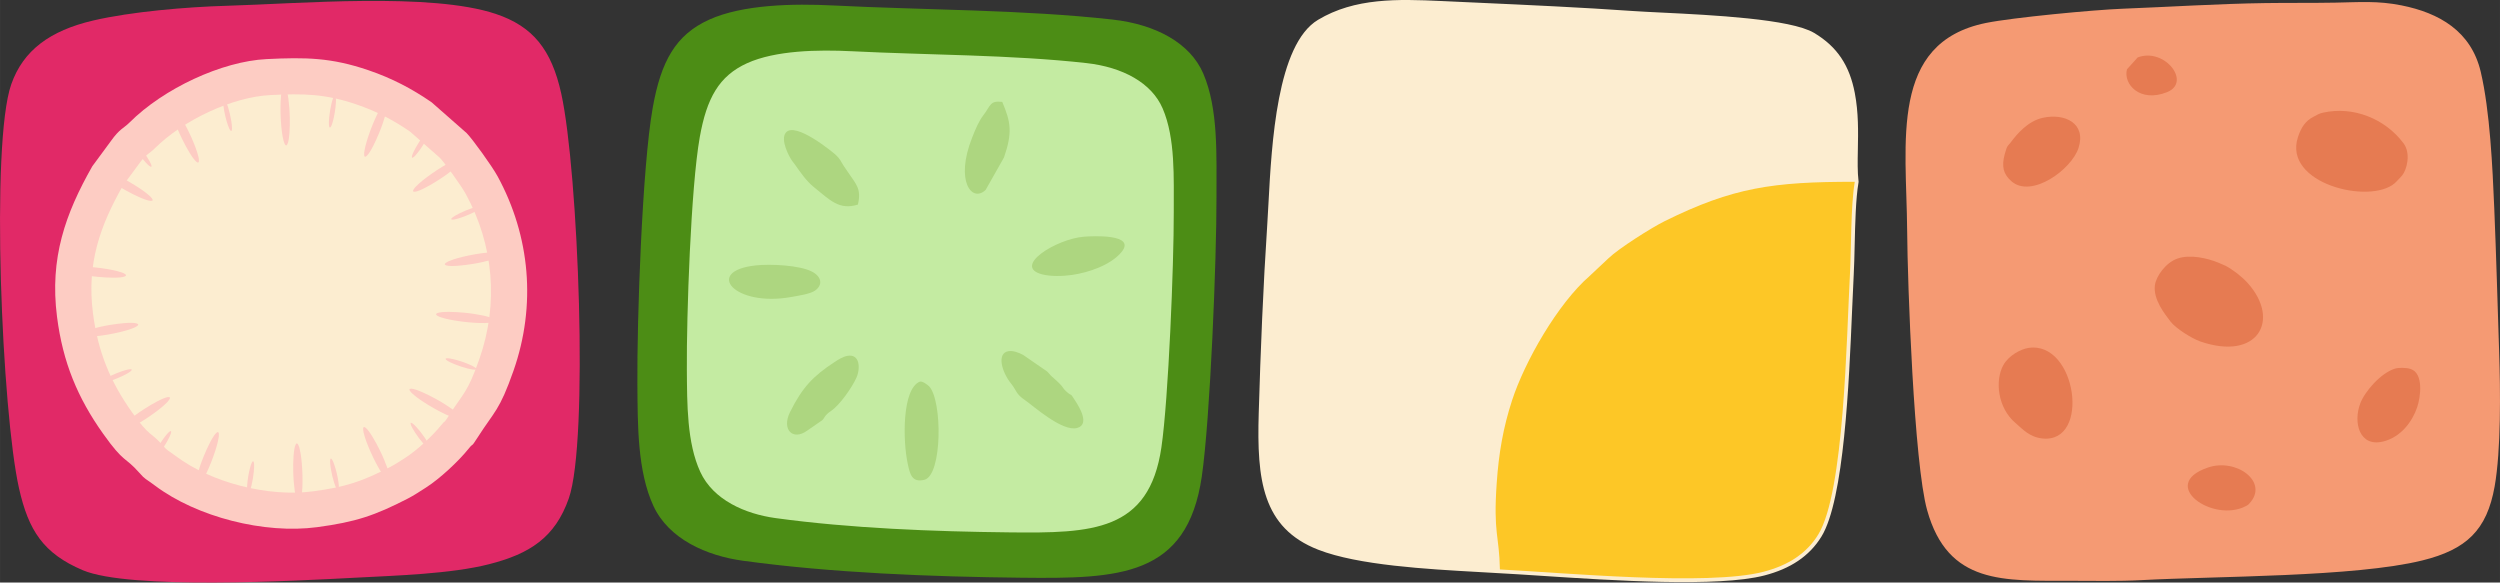 <?xml version="1.0" encoding="UTF-8"?> <svg xmlns="http://www.w3.org/2000/svg" xmlns:xlink="http://www.w3.org/1999/xlink" xmlns:xodm="http://www.corel.com/coreldraw/odm/2003" xml:space="preserve" width="115.98mm" height="27.025mm" version="1.1" style="shape-rendering:geometricPrecision; text-rendering:geometricPrecision; image-rendering:optimizeQuality; fill-rule:evenodd; clip-rule:evenodd" viewBox="0 0 5731.73 1335.59"><rect x="0" y="0" width="5731.73" height="1335.59" fill="#333333" stroke="none"/> <defs> <style type="text/css"> .fil7 {fill:#4C8D15} .fil9 {fill:#ADD680} .fil8 {fill:#C4EBA2} .fil5 {fill:#E12967} .fil4 {fill:#E67B52} .fil3 {fill:#F59A73} .fil0 {fill:#FCEDD0} .fil2 {fill:#FDC726} .fil6 {fill:#FDCCC3} .fil1 {fill:#FCEDD0;fill-rule:nonzero} </style> </defs> <g id="Слой_x0020_1_0">  <path class="fil0" d="M4252.44 416.76c-6.49,-53.87 5.91,-127.05 -8.52,-202 -11.55,-60.03 -37.72,-101.09 -89.17,-131.83 -63.95,-38.2 -321.26,-42.68 -411.3,-48.97 -146.9,-10.26 -291.84,-16.02 -438.37,-22.87 -101.88,-4.76 -196.81,-7.25 -278.76,41.84 -101.74,60.94 -103.99,338.41 -112.19,462.53 -9.49,143.74 -15.34,288.48 -19.57,431.89 -4.48,151.9 7.82,256.85 130.91,304.91 103.5,40.41 295.79,46.03 413.34,53.31 144.35,7.4 476.21,38.51 604.14,5.39 57.72,-14.95 99.3,-42.42 125.7,-85.37 59.91,-97.49 64.78,-452 72.65,-595.21 3.39,-61.76 1.55,-156.85 11.14,-213.62z"></path> <path class="fil1" d="M4243.66 416.59c-2.54,-22.11 -2.05,-47.28 -1.51,-74.4 0.77,-39.01 1.61,-82.23 -6.77,-125.79 -5.56,-28.9 -14.57,-53.14 -28.29,-73.71 -13.68,-20.51 -32.2,-37.61 -56.79,-52.31 -50.04,-29.89 -228.11,-38.62 -341.09,-44.15 -26.67,-1.3 -49.78,-2.44 -66.32,-3.59 -119.77,-8.36 -237.61,-13.72 -356.03,-19.1l-82.14 -3.77c-50.59,-2.36 -99.46,-4.17 -145.59,0.69 -45.54,4.79 -88.59,16.12 -128.33,39.92 -86.29,51.69 -98.09,273.37 -105.27,408.25 -0.93,17.61 -1.8,33.8 -2.69,47.37 -4.76,72.1 -8.59,144.15 -11.76,215.9 -3.18,72.28 -5.71,144.24 -7.81,215.68 -2.21,75.01 -0.32,138.32 17.14,188.3 17.05,48.81 49.39,85.29 108.25,108.27 88.99,34.74 245.99,43.48 362.24,49.95 17.3,0.96 33.72,1.88 48.44,2.79 26.85,1.38 59.39,3.52 95.77,5.91 162.74,10.69 402.57,26.44 505.68,-0.25 27.87,-7.21 51.81,-17.44 71.91,-31 19.86,-13.4 36.01,-30.13 48.55,-50.53 49.57,-80.67 60.78,-346.12 67.77,-512 1.28,-30.46 2.44,-57.64 3.61,-79.12 1.12,-20.45 1.67,-44 2.23,-68.59 1.17,-50.85 2.45,-106.1 8.81,-144.73zm15.85 -74.07c-0.53,26.81 -1.01,51.65 1.58,73.21l0.14 1.2 -0.21 1.26c-6.37,37.66 -7.64,92.79 -8.81,143.47 -0.58,25.13 -1.14,49.2 -2.23,69.2 -1.23,22.38 -2.35,49 -3.61,78.85 -7.07,167.67 -18.4,435.99 -70.3,520.44 -13.85,22.55 -31.7,41.04 -53.66,55.84 -21.71,14.65 -47.44,25.65 -77.29,33.38 -105.89,27.41 -347.3,11.55 -511.13,0.79 -36.77,-2.41 -69.66,-4.58 -95.63,-5.91l-0.06 0c-15.34,-0.94 -31.43,-1.85 -48.37,-2.79 -117.46,-6.53 -276.09,-15.36 -367.63,-51.11 -64.22,-25.08 -99.59,-65.11 -118.33,-118.76 -18.33,-52.47 -20.36,-117.61 -18.09,-194.49 2.12,-71.95 4.65,-144.09 7.81,-215.96 3.19,-72.4 7.03,-144.61 11.76,-216.24 0.95,-14.4 1.78,-30.09 2.69,-47.17 7.36,-138.38 19.48,-365.82 113.72,-422.28 42.19,-25.28 87.61,-37.27 135.49,-42.3 47.29,-4.98 96.84,-3.16 148.11,-0.76l82.14 3.77c119.01,5.4 237.41,10.79 356.44,19.1 17.32,1.21 39.92,2.32 65.99,3.59 114.68,5.61 295.41,14.47 349.2,46.6 26.86,16.04 47.17,34.86 62.31,57.55 15.11,22.64 24.96,48.97 30.95,80.1 8.68,45.16 7.81,89.44 7.03,129.4z"></path> <path class="fil0" d="M3438.81 1305.58c-1.54,-79.41 -15.31,-81.16 -7.35,-197.43 4.72,-68.99 14.82,-127.56 35.25,-190.22 29.17,-89.48 105.07,-222.07 177.85,-285.21l43.13 -40.51c23.23,-22.48 98.68,-70.25 129.02,-85.24 156.63,-77.39 247.84,-90.24 435.73,-90.2 -6.49,-53.87 5.91,-127.05 -8.52,-202 -11.55,-60.03 -37.72,-101.09 -89.17,-131.83 -63.95,-38.2 -321.26,-42.68 -411.3,-48.97 -146.9,-10.26 -291.84,-16.02 -438.37,-22.87 -101.88,-4.76 -196.81,-7.25 -278.76,41.84 -101.74,60.94 -103.99,338.41 -112.19,462.53 -9.49,143.74 -15.34,288.48 -19.57,431.89 -4.48,151.9 7.82,256.85 130.91,304.91 103.5,40.41 295.79,46.03 413.34,53.31z"></path> <path class="fil2" d="M3438.81 1305.58c144.35,7.4 476.21,38.51 604.14,5.39 57.72,-14.95 99.3,-42.42 125.7,-85.37 59.91,-97.49 64.78,-452 72.65,-595.21 3.39,-61.76 1.55,-156.85 11.14,-213.62 -187.89,-0.04 -279.1,12.8 -435.73,90.2 -30.34,14.99 -105.79,62.77 -129.02,85.24l-43.13 40.51c-72.79,63.14 -148.68,195.73 -177.85,285.21 -20.43,62.66 -30.53,121.24 -35.25,190.22 -7.96,116.27 5.81,118.02 7.35,197.43z"></path> <path class="fil3" d="M4866.3 20.01c-66.67,2.59 -251.87,20.18 -313.17,32.64 -222.08,45.14 -182.14,273.69 -180.62,474.41 0.96,126.74 15.76,534.81 45.82,642.52 47.85,171.42 175.35,161.74 330.65,162.05 50.15,0.1 109.19,1.24 160.06,-1.53 171.03,-9.33 489.29,-6.72 644.83,-45.21 100.77,-24.94 147.83,-69.25 165.61,-169.63 14.8,-83.56 13.25,-220.3 10.33,-308.23 -3.64,-109.49 -6.58,-218.73 -11.17,-328.91 -3.95,-94.73 -9.95,-223.65 -30.98,-313.24 -22.01,-93.78 -95.68,-135.35 -181.7,-152.55 -54.49,-10.89 -95.63,-7.32 -151.27,-6.29 -53.85,1 -107.08,0.25 -160.49,1.01 -109.29,1.57 -218.69,8.7 -327.9,12.95z"></path> <path class="fil4" d="M4993.16 592.49c-27.74,9.18 -49.99,40.99 -52.63,61.65 -4.17,32.57 22.62,65.62 35.63,82.85 12.03,15.95 49.29,39.2 68.27,45.79 131.61,45.77 185.55,-48.8 108.72,-134.06 -13.56,-15.04 -34.01,-30.53 -50.59,-39.38l-16.83 -7.27c-25.78,-10.54 -64.22,-18.96 -92.57,-9.58z"></path> <path class="fil4" d="M5325.9 258.31c-9.44,2.11 -11.98,4.43 -21.54,9.27 -17.76,8.98 -28.21,23.36 -35.92,47.09 -34.5,106.2 164.61,155.01 221.93,105.43l3.61 -3.51c4.03,-4.11 10.17,-10.39 13.45,-14.34 10.74,-12.93 20.34,-50.1 3.56,-73.16 -0.45,-0.62 -1.07,-1.43 -1.54,-2.05 -41.59,-54.56 -113.7,-84.3 -183.55,-68.73z"></path> <path class="fil4" d="M4650.67 797.67c-17.11,2.59 -45.09,16.91 -57.53,39.27 -19.64,35.27 -13.38,97.81 27.61,132.76 16.18,13.78 31.91,32.41 61.85,35.59 111.48,11.84 78.42,-224.32 -31.92,-207.62z"></path> <path class="fil4" d="M4683.12 270.17c-32.92,7.39 -57.88,35.45 -74,57.48 -4.88,6.67 -6.9,3.5 -12.79,25.43 -7.58,28.22 -3.73,46.13 15.61,62.77 45.65,39.28 136.98,-26.61 153.35,-76.23 18.73,-56.75 -31.27,-80.88 -82.17,-69.45z"></path> <path class="fil4" d="M5490.82 845.19c-32.44,10.18 -68.8,51.84 -79.39,79.66 -16.58,43.54 -2.24,100.5 51.83,87.55 41.64,-9.98 67.67,-46.42 78.55,-78.54 8.14,-24.05 15.24,-77.9 -14.85,-87.88 -10.51,-3.49 -28.26,-3.25 -36.14,-0.78z"></path> <path class="fil4" d="M5061.93 1071.99c-114.64,39.21 11.8,128.33 87.46,88.21 5.68,-3.01 4.35,-2.23 8.01,-6.15 45.16,-48.36 -29.42,-104.66 -95.47,-82.07z"></path> <path class="fil4" d="M4901.08 131.65l-24.63 27.3c-8.86,34.41 30.13,77.05 91.82,52.41 57.25,-22.87 -5.72,-103.11 -67.19,-79.71z"></path> <path class="fil5" d="M519.29 13.27c-90.56,2.61 -219,13.41 -306.1,33.86 -98.24,23.06 -159.98,68.09 -187.35,145.96 -47.98,136.53 -21.53,752.45 17.79,926.74 21.72,96.26 55.63,149.1 146.11,187.47 106.68,45.25 488.82,24.39 625.13,17.19 92.71,-4.9 219.2,-8.63 306.95,-31.08 92.07,-23.55 150.71,-60.58 182.27,-150.78 45.91,-131.22 21.9,-750.01 -17.29,-927.9 -22.41,-101.71 -65.51,-154.5 -150.23,-182.85 -148.58,-49.71 -451.27,-23.4 -617.28,-18.61z"></path> <path class="fil6" d="M610.93 135.52c-101.93,4.99 -235.85,67.24 -314.06,145.41 -13.45,13.44 -22.39,13.82 -43.12,43.08l-42.18 57.25c-61.68,108.54 -98.02,210.35 -80.91,344.82 13.32,104.72 47.33,186.26 105.94,268.63 48.91,68.73 49.08,50.97 83.04,89.52 14.16,16.08 12.19,11.52 35.87,29.28 96.11,72.06 250.77,111.25 371.22,95.17 89.06,-11.89 132.81,-26.76 208.3,-65.64 14.52,-7.48 27.1,-16.01 41.18,-24.96 31.66,-20.12 74.49,-59.91 97.63,-88.72 13.64,-16.99 4.19,0.23 21.35,-26.64 38.69,-60.54 49.91,-60.71 82.17,-152.95 52.34,-149.71 38.36,-308.13 -36.65,-445.72 -12.87,-23.61 -57.94,-85.84 -70.88,-98.93l-80.38 -70.64c-45.22,-31.11 -90.51,-54.97 -144.65,-73.44 -85.58,-29.2 -143.91,-29.93 -233.87,-25.53z"></path> <path class="fil0" d="M619.67 217.99c-86.29,4.23 -199.66,56.92 -265.88,123.1 -11.39,11.38 -18.96,11.7 -36.51,36.47l-35.71 48.46c-52.22,91.88 -82.98,178.07 -68.49,291.91 11.28,88.65 40.06,157.68 89.68,227.41 41.4,58.18 41.55,43.15 70.3,75.79 11.99,13.61 10.32,9.76 30.37,24.79 81.36,61 212.29,94.18 314.26,80.56 75.39,-10.06 112.43,-22.65 176.34,-55.57 12.3,-6.33 22.94,-13.55 34.86,-21.13 26.81,-17.04 63.06,-50.71 82.66,-75.11 11.55,-14.39 3.54,0.2 18.08,-22.56 32.75,-51.25 42.25,-51.39 69.55,-129.48 44.31,-126.74 32.48,-260.85 -31.03,-377.32 -10.9,-19.99 -49.05,-72.67 -60,-83.76l-68.05 -59.79c-38.29,-26.35 -76.62,-46.54 -122.45,-62.18 -72.45,-24.72 -121.83,-25.34 -197.99,-21.61z"></path> <path class="fil6" d="M652.16 196.55c1.98,0.12 4.86,7.33 6.76,16.85 0.32,1.64 0.5,1.64 1.04,5.25l1.1 7.04c1.73,13.45 2.94,26.18 3.29,43.32 0.27,13.35 0.03,23.86 -0.68,34.6 -0.59,8.96 -0.68,6.71 -1.14,11.77 -0.19,2.11 -0.18,1.52 -0.54,3.89 -1.48,9.62 -4.24,15.37 -6.63,13.94 -1.77,-1.06 -2.68,-2.72 -4.32,-7.27 -0.32,-0.87 -0.6,-1.89 -0.91,-2.96 -0.71,-2.39 -1.73,-7.22 -2.32,-10.76 -0.35,-2.09 -0.08,0.05 -0.54,-3.27 -1.05,-7.48 -1.27,-7.44 -2.35,-18.98 -1.76,-18.72 -2.29,-38.88 -1.55,-56.7 0.13,-3.06 0.68,-11.18 0.86,-12.9l1.18 -9.36c0.71,-4.18 1.46,-7.43 2.4,-10.04 1.49,-4.14 2.61,-4.52 4.35,-4.42z"></path> <path class="fil6" d="M768.37 219.02c1.04,0.27 1.83,4.42 1.85,9.7 0,0.91 0.09,0.92 0.01,2.91l-0.15 3.87c-0.47,7.36 -1.15,14.29 -2.74,23.47 -1.24,7.16 -2.46,12.75 -3.95,18.4 -1.25,4.72 -1.06,3.51 -1.83,6.17 -0.32,1.11 -0.25,0.8 -0.69,2.03 -1.79,4.99 -3.86,7.77 -4.99,6.76 -0.84,-0.75 -1.15,-1.73 -1.55,-4.33 -0.08,-0.5 -0.12,-1.07 -0.18,-1.68 -0.13,-1.35 -0.17,-4.03 -0.12,-5.98 0.03,-1.15 -0.05,0.02 0.05,-1.8 0.22,-4.1 0.1,-4.11 0.72,-10.38 1,-10.18 2.82,-21 5.07,-30.44 0.39,-1.62 1.52,-5.9 1.8,-6.8l1.61 -4.88c0.81,-2.15 1.55,-3.82 2.32,-5.11 1.23,-2.05 1.86,-2.14 2.79,-1.9z"></path> <path class="fil6" d="M887.35 232.16c1.77,0.89 1.55,8.66 -0.5,18.15 -0.35,1.63 -0.19,1.7 -1.12,5.23l-1.79 6.9c-3.75,13.03 -7.69,25.19 -14.18,41.06 -5.05,12.36 -9.45,21.91 -14.36,31.49 -4.1,7.99 -3.29,5.89 -5.72,10.35 -1.01,1.86 -0.77,1.33 -2.04,3.36 -5.18,8.24 -10,12.42 -11.62,10.16 -1.2,-1.68 -1.38,-3.57 -1.08,-8.39 0.06,-0.93 0.2,-1.98 0.34,-3.08 0.3,-2.48 1.28,-7.31 2.14,-10.79 0.51,-2.05 -0.09,0.01 0.8,-3.22 2.01,-7.28 1.8,-7.33 5.38,-18.35 5.82,-17.88 13.34,-36.59 21.1,-52.66 1.33,-2.75 5.06,-9.99 5.91,-11.5l4.8 -8.12c2.31,-3.55 4.29,-6.24 6.19,-8.26 3.01,-3.2 4.19,-3.11 5.75,-2.33z"></path> <path class="fil6" d="M985.08 298.94c0.85,0.66 -0.07,4.79 -2.15,9.64 -0.36,0.84 -0.28,0.89 -1.14,2.67l-1.68 3.5c-3.36,6.57 -6.73,12.66 -11.84,20.45 -3.98,6.08 -7.32,10.72 -10.94,15.33 -3.02,3.84 -2.37,2.8 -4.13,4.93 -0.74,0.89 -0.55,0.63 -1.44,1.58 -3.62,3.86 -6.63,5.59 -7.26,4.22 -0.47,-1.02 -0.37,-2.05 0.3,-4.6 0.12,-0.49 0.31,-1.03 0.49,-1.61 0.42,-1.29 1.44,-3.78 2.27,-5.54 0.48,-1.04 -0.05,0 0.76,-1.64 1.83,-3.68 1.72,-3.73 4.78,-9.24 4.96,-8.95 10.92,-18.16 16.73,-25.93 1,-1.33 3.74,-4.81 4.35,-5.53l3.41 -3.84c1.6,-1.66 2.94,-2.89 4.17,-3.77 1.94,-1.39 2.56,-1.23 3.31,-0.64z"></path> <path class="fil6" d="M1061.76 363.64c0.93,1.74 -3.7,7.98 -10.81,14.58 -1.22,1.14 -1.13,1.28 -3.92,3.64l-5.43 4.63c-10.55,8.52 -20.75,16.23 -35.16,25.51 -11.22,7.23 -20.3,12.54 -29.82,17.56 -7.94,4.2 -6.07,2.94 -10.62,5.2 -1.9,0.94 -1.39,0.65 -3.6,1.58 -8.97,3.79 -15.32,4.45 -15.35,1.66 -0.02,-2.06 0.91,-3.71 3.92,-7.5 0.58,-0.73 1.3,-1.5 2.04,-2.33 1.67,-1.86 5.24,-5.26 7.95,-7.62 1.59,-1.39 -0.09,-0.04 2.5,-2.17 5.83,-4.81 5.68,-4.98 14.93,-11.95 15.02,-11.31 31.91,-22.33 47.47,-31.04 2.67,-1.5 9.87,-5.29 11.44,-6.03l8.59 -3.9c3.92,-1.59 7.09,-2.65 9.81,-3.22 4.3,-0.89 5.22,-0.15 6.04,1.39z"></path> <path class="fil6" d="M1103.55 474.39c0.32,1.03 -2.81,3.88 -7.29,6.67 -0.77,0.48 -0.74,0.57 -2.47,1.54l-3.38 1.91c-6.52,3.45 -12.77,6.51 -21.43,9.97 -6.75,2.7 -12.14,4.59 -17.75,6.28 -4.68,1.42 -3.55,0.94 -6.22,1.68 -1.11,0.31 -0.81,0.2 -2.09,0.47 -5.18,1.09 -8.64,0.79 -8.37,-0.71 0.2,-1.1 0.87,-1.89 2.88,-3.59 0.39,-0.33 0.85,-0.67 1.33,-1.03 1.08,-0.82 3.35,-2.26 5.03,-3.24 1,-0.58 -0.04,-0.03 1.56,-0.9 3.61,-1.97 3.55,-2.07 9.22,-4.83 9.2,-4.48 19.36,-8.61 28.58,-11.65 1.58,-0.52 5.82,-1.79 6.74,-2.03l4.99 -1.19c2.26,-0.43 4.06,-0.68 5.57,-0.7 2.39,-0.03 2.8,0.46 3.08,1.37z"></path> <path class="fil6" d="M1154.74 582.59c0.16,1.98 -6.57,5.86 -15.72,9.09 -1.57,0.55 -1.55,0.73 -5.04,1.78l-6.82 2.09c-13.06,3.64 -25.49,6.65 -42.4,9.45 -13.17,2.18 -23.61,3.44 -34.34,4.27 -8.95,0.7 -6.74,0.29 -11.81,0.56 -2.12,0.11 -1.53,0.04 -3.93,0.02 -9.74,-0.09 -15.82,-2 -14.75,-4.57 0.8,-1.9 2.31,-3.04 6.58,-5.32 0.82,-0.44 1.79,-0.86 2.8,-1.33 2.26,-1.04 6.9,-2.75 10.31,-3.84 2.02,-0.64 -0.06,-0.07 3.16,-1 7.26,-2.11 7.19,-2.32 18.45,-5.04 18.28,-4.42 38.15,-7.82 55.9,-9.64 3.04,-0.31 11.16,-0.93 12.89,-0.99l9.43 -0.17c4.23,0.11 7.56,0.38 10.28,0.94 4.3,0.88 4.84,1.93 4.99,3.68z"></path> <path class="fil6" d="M775.6 1123.84c1.03,-0.34 1.53,-4.54 1.19,-9.8 -0.06,-0.91 0.03,-0.93 -0.19,-2.91l-0.42 -3.85c-0.98,-7.31 -2.13,-14.17 -4.35,-23.23 -1.73,-7.05 -3.34,-12.54 -5.22,-18.09 -1.57,-4.63 -1.3,-3.43 -2.25,-6.03 -0.4,-1.08 -0.31,-0.78 -0.84,-1.97 -2.13,-4.85 -4.39,-7.49 -5.44,-6.4 -0.78,0.81 -1.03,1.81 -1.25,4.43 -0.04,0.5 -0.05,1.08 -0.07,1.68 -0.03,1.36 0.11,4.04 0.29,5.98 0.11,1.15 -0.04,-0.01 0.18,1.8 0.5,4.08 0.38,4.09 1.43,10.3 1.71,10.09 4.26,20.76 7.16,30.02 0.49,1.59 1.93,5.78 2.26,6.66l1.94 4.75c0.96,2.1 1.81,3.7 2.67,4.94 1.36,1.96 2.01,2.01 2.91,1.71z"></path> <path class="fil6" d="M893.4 1102.53c1.7,-1.02 0.94,-8.75 -1.74,-18.07 -0.46,-1.6 -0.31,-1.69 -1.49,-5.14l-2.26 -6.76c-4.65,-12.74 -9.42,-24.6 -16.99,-39.99 -5.89,-11.98 -10.93,-21.2 -16.5,-30.42 -4.64,-7.69 -3.69,-5.64 -6.42,-9.93 -1.14,-1.79 -0.85,-1.28 -2.27,-3.21 -5.73,-7.87 -10.83,-11.7 -12.3,-9.34 -1.08,1.75 -1.13,3.65 -0.49,8.45 0.12,0.92 0.34,1.96 0.54,3.05 0.47,2.45 1.78,7.21 2.88,10.62 0.65,2.01 -0.09,-0.01 1.02,3.15 2.51,7.13 2.3,7.2 6.64,17.93 7.04,17.44 15.83,35.59 24.68,51.08 1.52,2.66 5.74,9.62 6.69,11.07l5.36 7.77c2.55,3.38 4.7,5.93 6.75,7.82 3.23,2.98 4.39,2.82 5.9,1.92z"></path> <path class="fil6" d="M986.29 1029.17c0.81,-0.72 -0.41,-4.77 -2.81,-9.47 -0.41,-0.81 -0.34,-0.87 -1.32,-2.59l-1.91 -3.38c-3.8,-6.33 -7.58,-12.16 -13.22,-19.59 -4.39,-5.79 -8.04,-10.19 -11.97,-14.53 -3.28,-3.63 -2.56,-2.63 -4.46,-4.64 -0.8,-0.84 -0.59,-0.59 -1.55,-1.48 -3.88,-3.6 -7,-5.12 -7.54,-3.71 -0.4,1.05 -0.22,2.07 0.61,4.56 0.16,0.48 0.39,1.01 0.61,1.57 0.5,1.26 1.7,3.67 2.64,5.37 0.55,1.01 -0.05,0 0.87,1.58 2.08,3.54 1.98,3.6 5.41,8.89 5.57,8.58 12.15,17.36 18.48,24.71 1.09,1.27 4.07,4.54 4.72,5.21l3.67 3.6c1.71,1.54 3.13,2.67 4.42,3.47 2.03,1.26 2.63,1.05 3.35,0.42z"></path> <path class="fil6" d="M1058.32 959.33c0.81,-1.81 -4.25,-7.71 -11.8,-13.8 -1.29,-1.05 -1.22,-1.21 -4.16,-3.36l-5.73 -4.25c-11.11,-7.77 -21.82,-14.76 -36.84,-23.02 -11.69,-6.43 -21.12,-11.1 -30.96,-15.46 -8.21,-3.64 -6.26,-2.51 -10.96,-4.45 -1.96,-0.81 -1.43,-0.55 -3.7,-1.33 -9.21,-3.16 -15.59,-3.38 -15.43,-0.6 0.12,2.06 1.17,3.64 4.43,7.21 0.63,0.69 1.4,1.41 2.19,2.18 1.79,1.74 5.59,4.88 8.45,7.05 1.69,1.28 -0.08,0.04 2.64,2 6.14,4.4 6.01,4.58 15.72,10.89 15.77,10.25 33.37,20.08 49.5,27.7 2.77,1.31 10.22,4.59 11.83,5.23l8.85 3.3c4.02,1.31 7.25,2.16 10.01,2.54 4.35,0.6 5.21,-0.21 5.94,-1.8z"></path> <path class="fil6" d="M1092.37 845.96c0.25,-1.05 -3.07,-3.68 -7.73,-6.15 -0.8,-0.43 -0.78,-0.51 -2.57,-1.36l-3.5 -1.67c-6.74,-3 -13.19,-5.61 -22.06,-8.47 -6.91,-2.22 -12.43,-3.74 -18.14,-5.04 -4.76,-1.09 -3.6,-0.69 -6.31,-1.25 -1.13,-0.23 -0.82,-0.14 -2.12,-0.32 -5.24,-0.73 -8.67,-0.19 -8.3,1.28 0.27,1.09 1,1.82 3.11,3.39 0.41,0.3 0.89,0.61 1.4,0.94 1.14,0.74 3.49,2.03 5.25,2.89 1.03,0.5 -0.04,0.03 1.62,0.79 3.74,1.71 3.69,1.82 9.53,4.18 9.48,3.84 19.91,7.26 29.32,9.65 1.61,0.41 5.93,1.39 6.86,1.56l5.07 0.84c2.28,0.28 4.1,0.4 5.61,0.32 2.39,-0.13 2.76,-0.65 2.98,-1.58z"></path> <path class="fil6" d="M1135.97 734.49c0.02,-1.98 -6.96,-5.39 -16.31,-7.99 -1.61,-0.45 -1.6,-0.62 -5.15,-1.43l-6.95 -1.62c-13.28,-2.73 -25.89,-4.88 -42.95,-6.5 -13.29,-1.26 -23.79,-1.8 -34.55,-1.9 -8.98,-0.07 -6.75,0.18 -11.83,0.26 -2.12,0.03 -1.53,0.06 -3.92,0.25 -9.71,0.76 -15.64,3.09 -14.4,5.58 0.92,1.84 2.52,2.87 6.93,4.85 0.85,0.38 1.84,0.74 2.88,1.14 2.33,0.88 7.07,2.26 10.56,3.11 2.05,0.5 -0.06,0.07 3.22,0.79 7.39,1.6 7.33,1.81 18.75,3.75 18.54,3.14 38.6,5.17 56.43,5.76 3.06,0.1 11.19,0.15 12.93,0.1l9.42 -0.49c4.22,-0.4 7.52,-0.9 10.2,-1.65 4.24,-1.18 4.7,-2.26 4.73,-4.01z"></path> <path class="fil6" d="M513.05 227.84c-1.02,0.34 -1.52,4.54 -1.18,9.8 0.06,0.9 -0.03,0.93 0.19,2.91l0.42 3.85c0.98,7.31 2.13,14.17 4.35,23.23 1.73,7.05 3.34,12.54 5.21,18.09 1.57,4.63 1.3,3.43 2.25,6.03 0.4,1.08 0.31,0.77 0.83,1.97 2.13,4.85 4.39,7.49 5.45,6.39 0.78,-0.8 1.03,-1.8 1.25,-4.43 0.04,-0.5 0.05,-1.08 0.06,-1.68 0.04,-1.36 -0.1,-4.04 -0.29,-5.98 -0.11,-1.15 0.05,0.01 -0.17,-1.8 -0.5,-4.08 -0.38,-4.09 -1.43,-10.3 -1.7,-10.09 -4.26,-20.76 -7.15,-30.02 -0.5,-1.59 -1.93,-5.78 -2.26,-6.66l-1.94 -4.75c-0.96,-2.1 -1.81,-3.7 -2.67,-4.94 -1.36,-1.97 -2.01,-2.01 -2.91,-1.71z"></path> <path class="fil6" d="M395.26 249.15c-1.7,1.01 -0.94,8.75 1.74,18.07 0.46,1.6 0.31,1.69 1.48,5.14l2.26 6.76c4.65,12.74 9.42,24.6 16.98,39.99 5.89,11.98 10.94,21.2 16.5,30.42 4.65,7.68 3.69,5.64 6.42,9.93 1.14,1.79 0.85,1.28 2.27,3.21 5.73,7.87 10.83,11.7 12.3,9.34 1.09,-1.75 1.13,-3.65 0.5,-8.45 -0.12,-0.92 -0.34,-1.96 -0.54,-3.04 -0.47,-2.45 -1.78,-7.21 -2.89,-10.62 -0.65,-2.01 0.09,0.01 -1.02,-3.15 -2.51,-7.13 -2.3,-7.2 -6.64,-17.94 -7.04,-17.43 -15.83,-35.58 -24.68,-51.07 -1.52,-2.66 -5.74,-9.62 -6.69,-11.07l-5.36 -7.77c-2.55,-3.39 -4.7,-5.93 -6.75,-7.82 -3.23,-2.98 -4.39,-2.82 -5.9,-1.92z"></path> <path class="fil6" d="M302.37 322.52c-0.81,0.72 0.4,4.77 2.81,9.47 0.42,0.81 0.34,0.86 1.33,2.59l1.91 3.38c3.81,6.32 7.59,12.16 13.22,19.59 4.39,5.79 8.04,10.19 11.97,14.53 3.28,3.62 2.56,2.63 4.46,4.64 0.79,0.84 0.59,0.59 1.54,1.48 3.88,3.6 7,5.12 7.54,3.71 0.4,-1.05 0.23,-2.07 -0.61,-4.56 -0.16,-0.48 -0.39,-1.01 -0.61,-1.57 -0.51,-1.26 -1.7,-3.67 -2.64,-5.37 -0.56,-1.01 0.05,-0 -0.87,-1.58 -2.08,-3.54 -1.97,-3.6 -5.41,-8.89 -5.57,-8.58 -12.15,-17.36 -18.49,-24.71 -1.09,-1.27 -4.06,-4.54 -4.72,-5.22l-3.67 -3.59c-1.71,-1.54 -3.13,-2.67 -4.42,-3.47 -2.03,-1.26 -2.64,-1.05 -3.35,-0.42z"></path> <path class="fil6" d="M230.34 392.36c-0.81,1.8 4.24,7.71 11.79,13.8 1.3,1.05 1.22,1.21 4.16,3.36l5.73 4.25c11.11,7.77 21.82,14.76 36.84,23.02 11.69,6.44 21.12,11.1 30.96,15.47 8.21,3.64 6.26,2.51 10.95,4.45 1.96,0.81 1.43,0.55 3.7,1.33 9.21,3.16 15.59,3.38 15.43,0.6 -0.12,-2.06 -1.17,-3.64 -4.43,-7.21 -0.63,-0.69 -1.4,-1.41 -2.19,-2.18 -1.79,-1.74 -5.59,-4.88 -8.45,-7.05 -1.69,-1.28 0.08,-0.05 -2.65,-2 -6.14,-4.4 -6,-4.58 -15.72,-10.89 -15.76,-10.25 -33.37,-20.08 -49.5,-27.7 -2.77,-1.31 -10.21,-4.59 -11.83,-5.23l-8.84 -3.3c-4.03,-1.31 -7.25,-2.15 -10.01,-2.54 -4.36,-0.59 -5.22,0.21 -5.94,1.81z"></path> <path class="fil6" d="M152.69 617.2c-0.03,1.98 6.95,5.39 16.3,7.99 1.61,0.45 1.6,0.62 5.15,1.43l6.95 1.62c13.28,2.72 25.89,4.88 42.95,6.5 13.29,1.26 23.79,1.8 34.55,1.9 8.98,0.07 6.74,-0.18 11.82,-0.26 2.12,-0.03 1.53,-0.06 3.92,-0.25 9.71,-0.76 15.65,-3.09 14.4,-5.58 -0.92,-1.84 -2.52,-2.88 -6.93,-4.85 -0.85,-0.38 -1.84,-0.74 -2.88,-1.13 -2.33,-0.88 -7.07,-2.26 -10.56,-3.11 -2.06,-0.5 0.05,-0.08 -3.22,-0.79 -7.38,-1.6 -7.33,-1.81 -18.75,-3.75 -18.54,-3.15 -38.6,-5.17 -56.43,-5.76 -3.06,-0.1 -11.2,-0.15 -12.93,-0.1l-9.42 0.48c-4.21,0.4 -7.51,0.9 -10.19,1.65 -4.24,1.18 -4.7,2.26 -4.73,4.01z"></path> <path class="fil6" d="M684.47 1153.48c-1.98,-0.12 -4.86,-7.34 -6.76,-16.86 -0.33,-1.64 -0.5,-1.64 -1.04,-5.24l-1.1 -7.05c-1.73,-13.45 -2.94,-26.18 -3.29,-43.32 -0.27,-13.34 -0.03,-23.86 0.68,-34.59 0.59,-8.96 0.68,-6.71 1.14,-11.77 0.19,-2.11 0.18,-1.52 0.54,-3.89 1.48,-9.62 4.25,-15.37 6.64,-13.94 1.76,1.06 2.68,2.72 4.32,7.27 0.32,0.87 0.6,1.89 0.91,2.96 0.71,2.39 1.73,7.22 2.32,10.76 0.35,2.09 0.08,-0.05 0.54,3.27 1.05,7.48 1.27,7.45 2.35,18.98 1.76,18.72 2.29,38.88 1.55,56.7 -0.13,3.06 -0.68,11.17 -0.86,12.9l-1.18 9.37c-0.71,4.17 -1.46,7.43 -2.4,10.04 -1.49,4.14 -2.61,4.52 -4.35,4.42z"></path> <path class="fil6" d="M568.25 1131c-1.04,-0.27 -1.83,-4.42 -1.85,-9.7 -0,-0.91 -0.1,-0.93 -0.01,-2.91l0.15 -3.87c0.47,-7.36 1.15,-14.29 2.74,-23.47 1.24,-7.16 2.46,-12.75 3.95,-18.41 1.25,-4.72 1.06,-3.51 1.83,-6.17 0.32,-1.11 0.25,-0.8 0.69,-2.02 1.79,-4.99 3.86,-7.77 4.99,-6.76 0.83,0.75 1.15,1.73 1.55,4.33 0.08,0.5 0.12,1.08 0.18,1.68 0.13,1.35 0.17,4.04 0.12,5.98 -0.03,1.15 0.05,-0.01 -0.05,1.8 -0.22,4.11 -0.1,4.11 -0.72,10.38 -1.01,10.18 -2.82,21 -5.07,30.44 -0.39,1.62 -1.52,5.9 -1.8,6.8l-1.61 4.88c-0.81,2.15 -1.55,3.82 -2.32,5.11 -1.23,2.06 -1.86,2.14 -2.79,1.91z"></path> <path class="fil6" d="M449.27 1117.87c-1.77,-0.89 -1.55,-8.66 0.49,-18.15 0.35,-1.63 0.19,-1.7 1.13,-5.23l1.79 -6.9c3.76,-13.03 7.7,-25.19 14.18,-41.06 5.05,-12.36 9.44,-21.91 14.36,-31.49 4.1,-7.99 3.29,-5.89 5.72,-10.35 1.01,-1.86 0.77,-1.33 2.05,-3.36 5.17,-8.24 10,-12.42 11.62,-10.16 1.2,1.68 1.38,3.56 1.08,8.39 -0.05,0.93 -0.2,1.98 -0.33,3.08 -0.3,2.48 -1.28,7.31 -2.14,10.79 -0.51,2.05 0.09,-0.01 -0.8,3.22 -2.01,7.28 -1.8,7.33 -5.38,18.35 -5.82,17.88 -13.34,36.59 -21.1,52.65 -1.33,2.76 -5.06,9.99 -5.91,11.5l-4.81 8.12c-2.31,3.55 -4.28,6.24 -6.19,8.26 -3.01,3.2 -4.19,3.11 -5.75,2.32z"></path> <path class="fil6" d="M351.54 1051.09c-0.85,-0.66 0.07,-4.79 2.15,-9.64 0.36,-0.84 0.28,-0.89 1.14,-2.68l1.68 -3.5c3.36,-6.57 6.73,-12.65 11.84,-20.45 3.98,-6.07 7.32,-10.72 10.94,-15.32 3.02,-3.84 2.37,-2.8 4.13,-4.93 0.74,-0.89 0.55,-0.63 1.44,-1.58 3.62,-3.86 6.63,-5.6 7.26,-4.22 0.47,1.02 0.37,2.05 -0.3,4.6 -0.12,0.49 -0.31,1.03 -0.5,1.61 -0.42,1.29 -1.44,3.78 -2.26,5.54 -0.48,1.04 0.05,0 -0.76,1.64 -1.83,3.68 -1.72,3.73 -4.78,9.24 -4.97,8.95 -10.92,18.16 -16.74,25.93 -1,1.33 -3.74,4.81 -4.35,5.53l-3.41 3.84c-1.6,1.66 -2.94,2.88 -4.17,3.77 -1.94,1.4 -2.56,1.23 -3.31,0.65z"></path> <path class="fil6" d="M274.86 986.39c-0.93,-1.75 3.7,-7.99 10.81,-14.59 1.22,-1.13 1.13,-1.28 3.92,-3.64l5.43 -4.63c10.55,-8.52 20.75,-16.23 35.16,-25.51 11.22,-7.23 20.3,-12.54 29.82,-17.56 7.94,-4.2 6.07,-2.94 10.63,-5.2 1.9,-0.95 1.39,-0.65 3.6,-1.59 8.97,-3.79 15.32,-4.44 15.35,-1.66 0.02,2.06 -0.91,3.71 -3.93,7.49 -0.58,0.73 -1.29,1.5 -2.04,2.33 -1.67,1.85 -5.24,5.26 -7.95,7.61 -1.59,1.39 0.08,0.04 -2.5,2.18 -5.82,4.81 -5.68,4.98 -14.93,11.95 -15.02,11.31 -31.91,22.33 -47.48,31.04 -2.67,1.5 -9.87,5.28 -11.44,6.03l-8.59 3.9c-3.92,1.58 -7.09,2.65 -9.81,3.22 -4.3,0.9 -5.22,0.15 -6.04,-1.39z"></path> <path class="fil6" d="M233.08 875.64c-0.32,-1.03 2.8,-3.88 7.29,-6.67 0.77,-0.48 0.74,-0.57 2.47,-1.54l3.38 -1.91c6.52,-3.46 12.77,-6.51 21.43,-9.97 6.75,-2.69 12.14,-4.59 17.75,-6.28 4.68,-1.41 3.55,-0.93 6.21,-1.67 1.11,-0.31 0.81,-0.2 2.09,-0.47 5.18,-1.09 8.64,-0.78 8.37,0.71 -0.2,1.1 -0.87,1.88 -2.88,3.59 -0.39,0.33 -0.85,0.67 -1.33,1.03 -1.08,0.82 -3.35,2.26 -5.04,3.24 -0.99,0.57 0.04,0.03 -1.56,0.9 -3.61,1.97 -3.55,2.07 -9.21,4.83 -9.2,4.48 -19.36,8.61 -28.58,11.64 -1.58,0.52 -5.82,1.8 -6.74,2.04l-5 1.19c-2.26,0.44 -4.06,0.68 -5.57,0.7 -2.39,0.03 -2.8,-0.46 -3.08,-1.37z"></path> <path class="fil6" d="M181.89 767.43c-0.17,-1.98 6.56,-5.86 15.72,-9.09 1.57,-0.56 1.55,-0.73 5.04,-1.78l6.82 -2.09c13.07,-3.64 25.49,-6.65 42.4,-9.45 13.17,-2.18 23.61,-3.44 34.34,-4.28 8.95,-0.7 6.74,-0.28 11.82,-0.55 2.12,-0.11 1.53,-0.04 3.93,-0.02 9.74,0.09 15.82,2.01 14.75,4.58 -0.8,1.9 -2.31,3.04 -6.58,5.32 -0.83,0.44 -1.79,0.86 -2.8,1.33 -2.27,1.04 -6.9,2.74 -10.31,3.83 -2.02,0.64 0.06,0.07 -3.16,1.01 -7.25,2.11 -7.19,2.31 -18.45,5.04 -18.28,4.41 -38.15,7.82 -55.9,9.64 -3.04,0.31 -11.16,0.92 -12.89,0.99l-9.43 0.16c-4.24,-0.1 -7.56,-0.38 -10.28,-0.94 -4.3,-0.89 -4.85,-1.94 -4.99,-3.68z"></path> <path class="fil7" d="M1910.48 12.55c-90.84,-4.61 -207.49,-2.47 -284.77,32.57 -76.76,34.8 -110.31,95.38 -129.24,201.98 -24.37,137.27 -36.21,487.52 -35.16,633.24 0.68,94.51 0.1,200.02 36.63,279.31 35.32,76.65 122.56,114.6 205.2,125.94 203.9,27.99 431.84,36.74 639.03,38.97 223.99,2.42 379.61,-1.96 413.16,-231.95 19.35,-132.66 34.03,-500.32 33.67,-640.51 -0.24,-94.88 4.79,-202 -30.32,-283.59 -29.93,-69.55 -108.34,-112.53 -208.16,-123.68 -205.47,-22.95 -432.26,-21.75 -640.05,-32.29z"></path> <path class="fil8" d="M1952.39 117.47c-76.37,-3.87 -174.45,-2.07 -239.43,27.38 -64.54,29.26 -92.75,80.19 -108.66,169.83 -20.49,115.42 -30.44,409.91 -29.56,532.43 0.57,79.46 0.08,168.18 30.8,234.84 29.7,64.44 103.05,96.35 172.54,105.89 171.44,23.53 363.08,30.89 537.3,32.77 188.33,2.03 319.17,-1.65 347.39,-195.03 16.27,-111.54 28.6,-420.67 28.31,-538.54 -0.2,-79.77 4.03,-169.84 -25.49,-238.44 -25.17,-58.48 -91.1,-94.61 -175.03,-103.99 -172.76,-19.29 -363.45,-18.29 -538.16,-27.15z"></path> <path class="fil9" d="M2312.42 805.11c-27.8,4.2 -16.14,47.31 5.78,74.5 13.3,16.49 10.21,23.16 31.79,37.78 17.34,11.74 85.22,73.17 119.48,63.86 30.1,-8.17 4.16,-49.19 -3.17,-60.69 -15.69,-24.6 -6.02,-8.64 -21.97,-23.34 -11.25,-10.37 -1.26,-6.53 -32.54,-33.82 -4.79,-4.19 -3.05,-3.15 -5.12,-5.35l-4.97 -5.41c-0.54,-0.48 -1.33,-1.14 -1.9,-1.6l-54.07 -37.31c-10.12,-5.34 -22.72,-10.22 -33.32,-8.62z"></path> <path class="fil9" d="M1966.93 469.02c8.5,-37.03 -4.16,-46.25 -23.58,-75.5 -3.32,-5 -5.11,-7.21 -8.4,-12.26 -8.06,-12.39 -7.8,-15.79 -18.91,-26.27 -4.97,-4.69 -93.75,-78.28 -114.74,-50.48 -12.52,16.59 7.92,55.06 15.42,65.2 1.77,2.4 3.04,3.78 4.55,5.85 0.43,0.58 1.04,1.41 1.45,2 12.51,17.71 25.79,37.31 42.88,51.14 37.74,30.53 58.43,53.7 101.33,40.33z"></path> <path class="fil9" d="M1942.49 815.9c-10.01,1.92 -20.72,8.6 -29.24,14.21 -48.27,31.78 -73.34,56.93 -102.1,114.96 -19.46,39.27 6.1,66.19 39.29,42.35l34.98 -24.2c6.05,-6.2 4.16,-10.4 20.37,-21.41 19.63,-13.32 47.72,-53.53 57.68,-75.75 9.63,-21.48 8.06,-55.72 -21,-50.15z"></path> <path class="fil9" d="M2108.56 875.13c-40.45,16.81 -38.8,135.44 -27.52,187.58 5.15,23.84 9.33,44.51 38.26,37.34 41.33,-10.24 41.57,-181.96 10.89,-214.31 -2.57,-2.71 -15.79,-13.05 -21.63,-10.62z"></path> <path class="fil9" d="M2297.84 233.59c-28.72,-3.38 -26.21,8.36 -42.86,30.02 -11.47,14.91 -18.68,33.07 -26.04,51.58 -40.1,100.81 -0.15,150.21 30.81,120.23l42.12 -74.47c19.59,-56.89 15.77,-80.68 -4.02,-127.36z"></path> <path class="fil9" d="M2485.23 542.67c-63.94,5.15 -165,68.37 -95.95,86.34 19.79,5.15 47.69,4.33 68.29,1.39 38.77,-5.54 88.63,-22.72 113.27,-51.93 36.45,-43.22 -68.76,-37.16 -85.61,-35.8z"></path> <path class="fil9" d="M1732.67 608.51c-119.43,12.76 -49.41,96.37 82.15,72.27 14.17,-2.59 42.55,-6.59 53.72,-14.48 18.84,-13.29 14.63,-32.04 -6.15,-43.16 -28.94,-15.48 -96.56,-18.18 -129.73,-14.64z"></path> </g> </svg> 